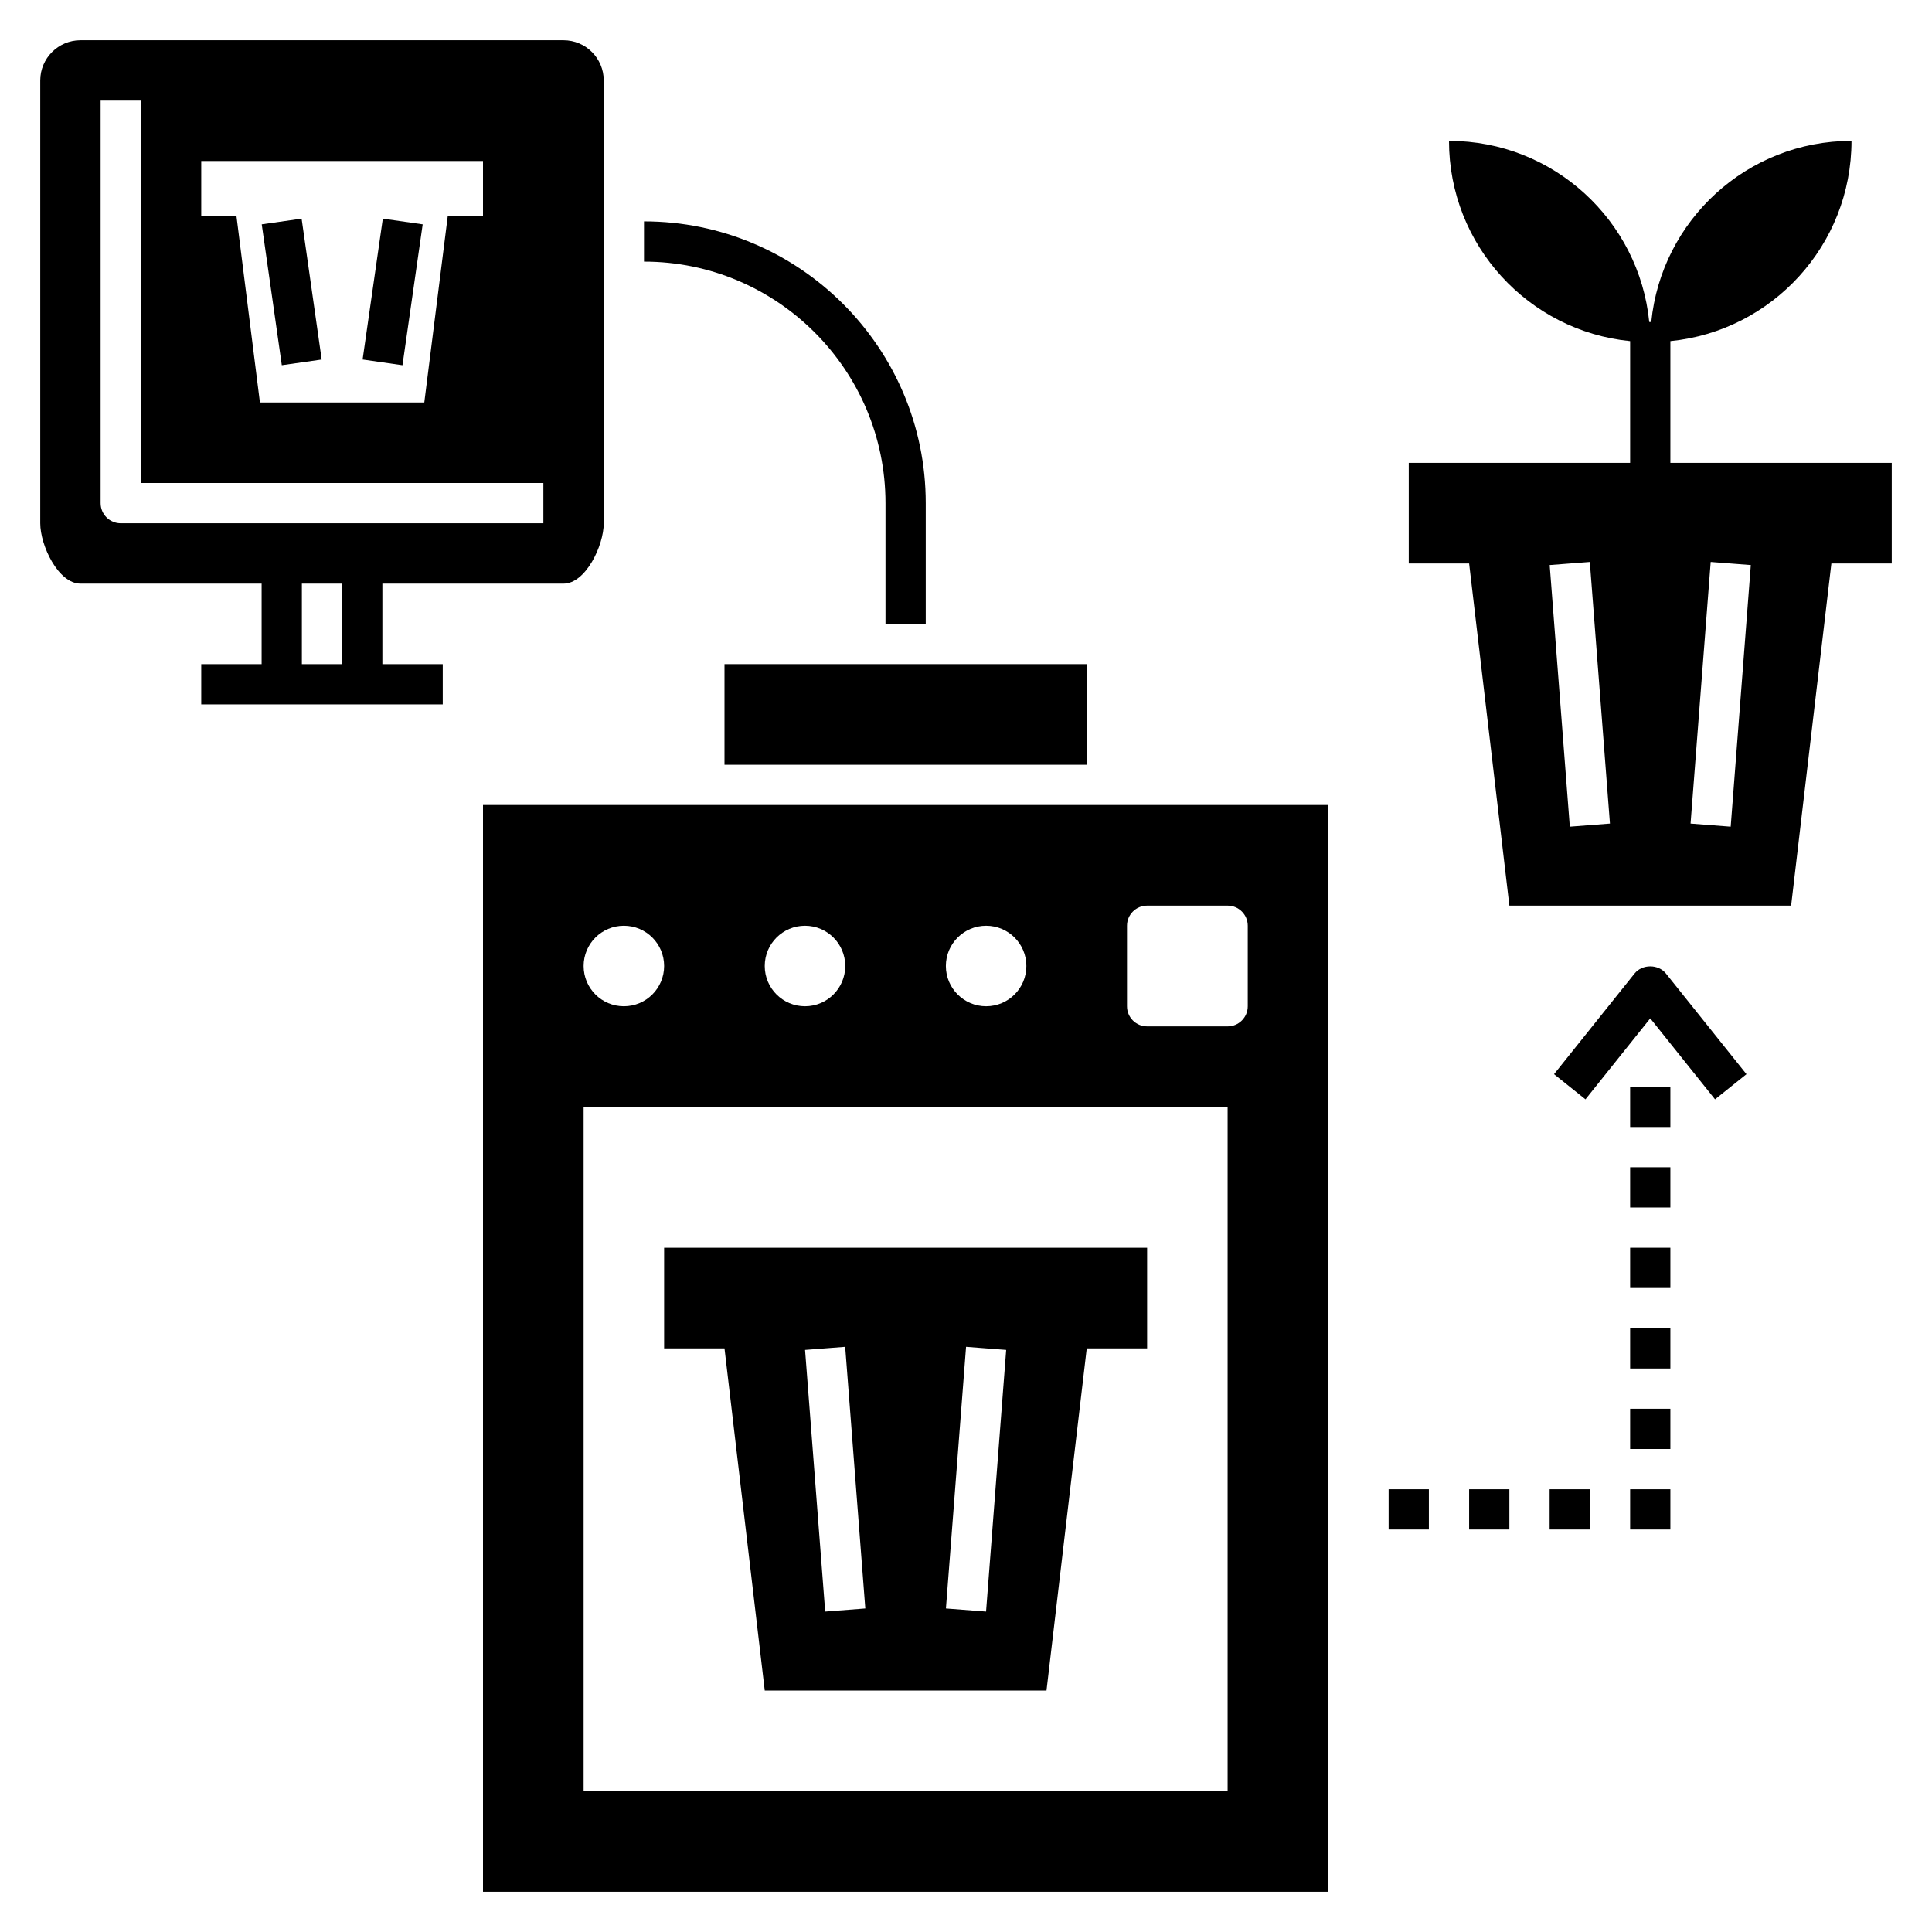 <?xml version="1.0" ?><!-- Скачано с сайта svg4.ru / Downloaded from svg4.ru -->
<svg fill="#000000" width="800px" height="800px" viewBox="0 0 96 96" id="Layer_1_1_" version="1.1" xml:space="preserve" xmlns="http://www.w3.org/2000/svg" xmlns:xlink="http://www.w3.org/1999/xlink"><path d="M83,23v-6.05c5.053-0.502,9-4.764,9-9.95c-5.185,0-9.448,3.947-9.95,9H81.95c-0.502-5.053-4.764-9-9.95-9  c0,5.185,3.947,9.448,9,9.95V23H70v5h3l2,17h14l2-17h3v-5H83z M78.003,41.077l-1-13l1.994-0.154l1,13L78.003,41.077z M85.997,41.077  l-1.994-0.154l1-13l1.994,0.154L85.997,41.077z"/><path d="M33,67h3l2,17h14l2-17h3v-5H33V67z M48.003,66.923l1.994,0.154l-1,13l-1.994-0.154L48.003,66.923z M41.997,66.923l1,13  l-1.994,0.154l-1-13L41.997,66.923z"/><rect height="5" width="18" x="36" y="33"/><path d="M24,94h42V40H24V94z M56,46c0-0.552,0.448-1,1-1h4c0.552,0,1,0.448,1,1v4c0,0.552-0.448,1-1,1h-4c-0.552,0-1-0.448-1-1V46z   M49,46c1.105,0,2,0.895,2,2c0,1.105-0.895,2-2,2s-2-0.895-2-2C47,46.895,47.895,46,49,46z M40,46c1.105,0,2,0.895,2,2  c0,1.105-0.895,2-2,2s-2-0.895-2-2C38,46.895,38.895,46,40,46z M31,46c1.105,0,2,0.895,2,2c0,1.105-0.895,2-2,2s-2-0.895-2-2  C29,46.895,29.895,46,31,46z M29,55h32v34H29V55z"/><path d="M4,29h9v4h-3v2h12v-2h-3v-4h9c1.105,0,2-1.895,2-3V4c0-1.105-0.895-2-2-2H4C2.895,2,2,2.895,2,4v22C2,27.105,2.895,29,4,29z   M17,33h-2v-4h2V33z M10,8h14v2.727h-1.75L21.083,20h-8.167l-1.167-9.273H10V8z M5,5h2v19h20v2H6c-0.553,0-1-0.447-1-1V5z"/><path d="M32,11v2c6.617,0,12,5.383,12,12v6h2v-6C46,17.28,39.72,11,32,11z"/><path d="M86.781,53.375l-4-5c-0.381-0.475-1.182-0.475-1.562,0l-4,5l1.562,1.25L82,50.601l3.219,4.024L86.781,53.375z"/><rect height="2" width="2" x="81" y="54"/><rect height="2" width="2" x="81" y="58"/><rect height="2" width="2" x="81" y="62"/><rect height="2" width="2" x="81" y="66"/><rect height="2" width="2" x="81" y="70"/><rect height="2" width="2" x="81" y="74"/><rect height="2" width="2" x="77" y="74"/><rect height="2" width="2" x="73" y="74"/><rect height="2" width="2" x="69" y="74"/><rect height="7.071" transform="matrix(0.99 -0.141 0.141 0.99 -1.905 2.196)" width="2.001" x="13.5" y="10.964"/><rect height="2.001" transform="matrix(0.142 -0.99 0.99 0.142 2.386 31.751)" width="7.071" x="15.964" y="13.5"/></svg>
